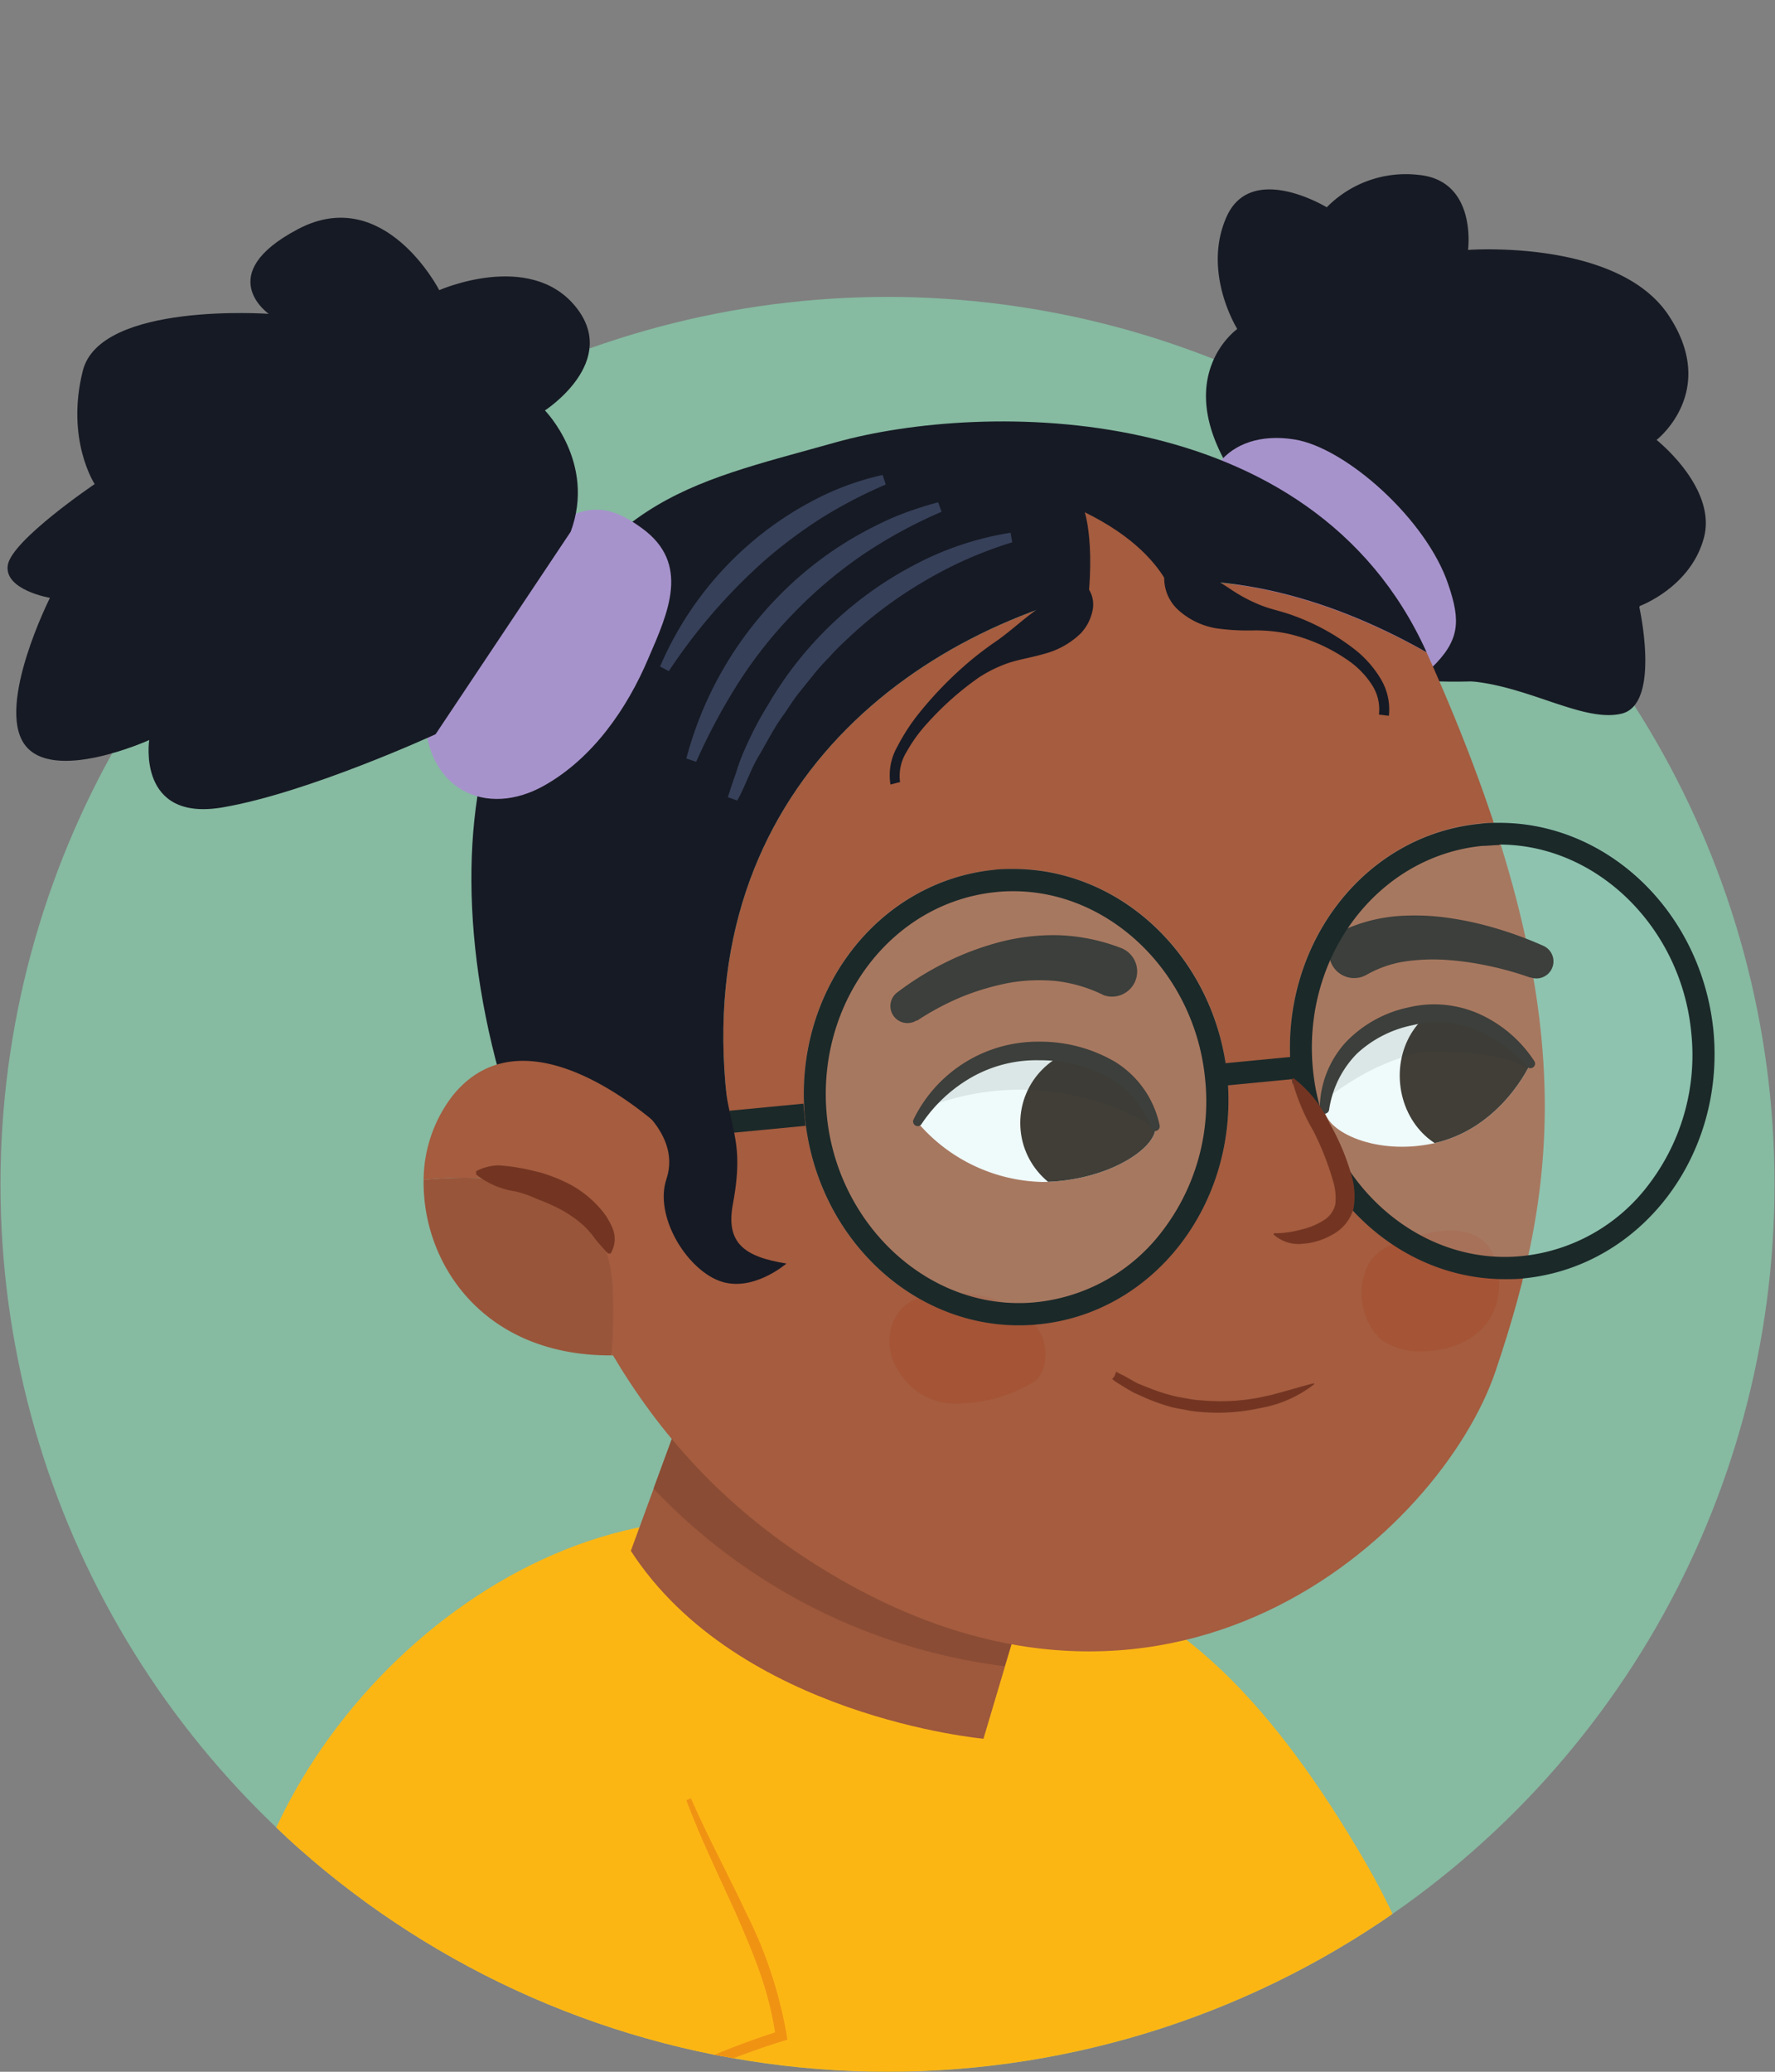 <svg xmlns="http://www.w3.org/2000/svg" xmlns:xlink="http://www.w3.org/1999/xlink" width="150" height="175" viewBox="0 0 150 175"><rect x="0" y="0" width="150" height="175" fill="#808080" stroke="none"/><defs><clipPath id="a"><path d="M0,100A75,75,0,0,0,150,100c0-20.45-4-112.57-4-112.57L1.53-12S0,79.34,0,100Z" fill="none"/></clipPath><clipPath id="b"><path d="M111.93,93.78c-.29-2.33,1.81-6.52,6.72-7.82,6.47-1.73,10.68,3.88,10.68,3.88s-2.45,5.52-8.24,6.75C116.33,97.6,112.16,95.65,111.93,93.78Z" fill="#fff"/></clipPath><clipPath id="c"><path d="M97.65,95.15c-.15-2.34-3.33-6-9-6.31-7.54-.39-11.08,6-11.08,6a14.29,14.29,0,0,0,10.52,5C93.54,99.79,97.78,97,97.65,95.15Z" fill="#fff"/></clipPath></defs><g clip-path="url(#a)"><circle cx="75" cy="100.04" r="74.96" fill="#86baa1"/><path d="M104,39.79c-5-8.1.56-12,.56-12s-3-4.77-.91-9.47,8.47-.81,8.47-.81a9.37,9.37,0,0,1,7.73-2.74c5,.45,4.21,6.34,4.21,6.34s12.62-.95,16.93,5.5-1,10.55-1,10.55,5.13,4.05,4,8.27-5.47,5.78-5.47,5.78,1.87,8.26-1.48,9.07-8.29-2.63-13.54-2.78-12.79-2.3-12.79-2.3Z" fill="#161a24"/><path d="M124.9,181.25c-2.85-9.53-6-17.93-9.48-23.89-16.3-28.07-28.91-25.23-50.52-28.64S20.19,147.1,19.64,169.53c-.09,3.5-.05,7.45.06,11.72Z" fill="#fcb614"/><path d="M46.8,44.82c-1.24-12.94-7.35-25-23.72-17.1S1.58,57.27,10.9,60.43s25.26.28,25.26.28Z" fill="#161a24"/><path d="M104,39.79s-3.33-15.9,7.66-18.76S139.23,36,140,44c.6,6.25-2.61,15.12-21.71,13.35Z" fill="#161a24"/><path d="M109.39,37.12c-5.79-.92-8.81,3.37-7.06,8.31,1.46,4.13,4.84,7.41,8.43,9.77,3.27,2.14,6.76,4.56,10.18,1.25,2.45-2.35,2.5-4,1.45-7.08C120.55,43.87,113.73,37.81,109.39,37.12Z" fill="#a793cc"/><path d="M85.89,137.53l-2.78,9.34S62.39,145,53.31,131L59,115.49Z" fill="#9e583c"/><path d="M55.23,125.74,59,115.49l26.89,22-1,3.25A49.29,49.29,0,0,1,55.23,125.74Z" fill="#8a4c34"/><path d="M93.24,49.84c10.23-2.44,20.26,1.31,27.32,5.27,13.31,29.54,11.19,44.82,5.82,60.72-4.57,13.5-27.73,35.1-57.47,16.32-15.72-9.93-21.41-24.46-26-39,8.66,0,19.33,4.73,19.33,4.73C56.43,70,74.3,54.35,93.24,49.84Z" fill="#a55c3f"/><path d="M94.18,116.25l.15-.38a4.56,4.56,0,0,0,.58.3l1,.56.26.14.28.11.55.22a16.4,16.4,0,0,0,2.25.73c.39.09.78.15,1.17.22a7.63,7.63,0,0,0,1.17.14,17.46,17.46,0,0,0,4.73-.22l1.17-.25c.38-.12.77-.2,1.15-.32.77-.21,1.54-.45,2.34-.64h0s0,0,.06,0a.05.05,0,0,1,0,.08,10.27,10.27,0,0,1-4.55,2,16.63,16.63,0,0,1-5,.33,8.74,8.74,0,0,1-1.25-.17c-.41-.08-.83-.14-1.23-.24a16.73,16.73,0,0,1-2.37-.85l-.57-.26-.28-.12-.27-.16c-.37-.21-.72-.43-1.07-.65a3.12,3.12,0,0,1-.47-.34A1.27,1.27,0,0,0,94.18,116.25Z" fill="#733522"/><path d="M42.57,59.42C50.36,42,57.67,41,70.64,37.36c12.29-3.43,40.19-3.85,49.92,17.74h0c-7.06-4-17.09-7.71-27.32-5.27-18.94,4.51-36.81,20.2-31,48,0,0-10.67-4.69-19.33-4.73C38.84,80.19,38.9,67.63,42.57,59.42Z" fill="#161a24"/><path d="M93,83.93a12.34,12.34,0,0,0-3.72-1.06,14.88,14.88,0,0,0-4,.15,21.45,21.45,0,0,0-4,1.18,22.61,22.61,0,0,0-3.76,2l-.07,0a1.44,1.44,0,0,1-1.67-2.34,25.55,25.55,0,0,1,4.18-2.59,24.1,24.1,0,0,1,4.62-1.72A18.11,18.11,0,0,1,89.55,79a16.15,16.15,0,0,1,5.14,1.06,2.11,2.11,0,1,1-1.43,4L93.15,84Z" fill="#1f1510"/><path d="M113.42,78.62A13.56,13.56,0,0,1,118,77.39a19.89,19.89,0,0,1,4.38.14,28,28,0,0,1,4.12.91,32.43,32.43,0,0,1,3.94,1.46,1.44,1.44,0,0,1-1.07,2.67l-.07,0a27,27,0,0,0-3.59-1,24.81,24.81,0,0,0-3.68-.5,16.42,16.42,0,0,0-3.53.18,9.6,9.6,0,0,0-3,1.08l0,0a2.11,2.11,0,0,1-2.13-3.65Z" fill="#1f1510"/><path d="M111.93,93.78c-.29-2.33,1.81-6.52,6.72-7.82,6.47-1.73,10.68,3.88,10.68,3.88s-2.45,5.52-8.24,6.75C116.33,97.6,112.16,95.65,111.93,93.78Z" fill="#fff"/><g clip-path="url(#b)"><ellipse cx="123.97" cy="91.02" rx="5.68" ry="6.42" transform="translate(-8.12 12.24) rotate(-5.48)" fill="#24140b"/><path d="M107.33,93.42A7.86,7.86,0,0,1,110,91.11a2,2,0,0,1-.17-2.74c2.13-2.08,5.15-2.73,7.86-3.32a19.6,19.6,0,0,1,9.2.1A33.53,33.53,0,0,1,135,88.34c2.36,1.33,4.58,3,5.58,5.9.35,1-.72,2.27-1.55,1.4a24.44,24.44,0,0,0-7.06-5.13,1.27,1.27,0,0,1,.06.18.49.49,0,0,1-.18.57c.08.38-.34.78-.66.49a12.18,12.18,0,0,0-3.59-2.22,23,23,0,0,0-5.74-.69c-.55,0-1.09,0-1.64,0a19,19,0,0,0-5.83,2.39,27.23,27.23,0,0,0-2.86,2,11.47,11.47,0,0,1-2.82,2A1.21,1.21,0,0,1,107.33,93.42Z" opacity="0.1"/></g><path d="M111.53,93.78a8.42,8.42,0,0,1,2.14-5.68,10.21,10.21,0,0,1,5.33-3,9.35,9.35,0,0,1,6.1.59,10.9,10.9,0,0,1,4.56,3.94.38.38,0,0,1-.12.54.4.4,0,0,1-.51-.07l0,0a11.88,11.88,0,0,0-4.42-3.16,8.81,8.81,0,0,0-5.25-.34A9.73,9.73,0,0,0,114.67,89a8.49,8.49,0,0,0-2.35,4.74v0a.39.39,0,0,1-.44.33A.41.41,0,0,1,111.53,93.78Z" fill="#1f1510"/><path d="M97.65,95.15c-.15-2.34-3.33-6-9-6.31-7.54-.39-11.08,6-11.08,6a14.29,14.29,0,0,0,10.52,5C93.54,99.79,97.78,97,97.65,95.15Z" fill="#fff"/><g clip-path="url(#c)"><circle cx="92.64" cy="94.86" r="6.42" fill="#24140b"/><path d="M77.38,91a19.84,19.84,0,0,1,22.2,1.5,1.44,1.44,0,0,1-.47,2.48.64.64,0,0,1-1,.61,21.74,21.74,0,0,0-19.42-2.2C77.26,93.86,76,91.78,77.38,91Z" opacity="0.1"/></g><path d="M97.27,95.23a8.31,8.31,0,0,0-3.75-4.3,12,12,0,0,0-5.67-1.37,11.1,11.1,0,0,0-5.64,1.38,12.59,12.59,0,0,0-4.33,4l0,0a.38.38,0,0,1-.54.12.39.39,0,0,1-.14-.5,11.68,11.68,0,0,1,10.69-6.57,12.51,12.51,0,0,1,6.34,1.7A8.31,8.31,0,0,1,98,95.07a.4.4,0,0,1-.31.46.38.38,0,0,1-.44-.25Z" fill="#1f1510"/><path d="M77.46,109.74a10.83,10.83,0,0,1,8,.56,2.21,2.21,0,0,1,1.22.81l.11.14a8.34,8.34,0,0,1,.77.8c1.17,1.43,1,4-.29,4.73a12.56,12.56,0,0,1-5.89,1.76,5.64,5.64,0,0,1-5.6-3C74.35,113.09,75.62,110.28,77.46,109.74Z" fill="#a55436"/><path d="M115.65,106.79c.88-1.48,2.52-1.92,3.82-2.32,2.4-.73,7.07-1.53,7.2,3.81.1,4.27-3.53,5.73-6,5.84a5.75,5.75,0,0,1-4-1A5.47,5.47,0,0,1,115.65,106.79Z" fill="#a55436"/><path d="M99.61,52.61s.41-5.24-7.94-9.34c0,0,1.28,3.85-.42,11.67Z" fill="#a55c3f"/><g opacity="0.2"><ellipse cx="126.94" cy="88.74" rx="17.94" ry="19.29" transform="translate(-7.89 12.52) rotate(-5.48)" fill="#ade7e5"/></g><g opacity="0.2"><ellipse cx="85.86" cy="92.67" rx="17.94" ry="19.29" transform="translate(-8.45 8.61) rotate(-5.48)" fill="#ade7e5"/></g><path d="M126.71,71.34c8.24,0,15.36,7,16.21,15.86A18,18,0,0,1,139.37,100a15.32,15.32,0,0,1-10.77,6.1,13.88,13.88,0,0,1-1.44.07c-8.24,0-15.36-7-16.21-15.86-.92-9.55,5.51-18,14.33-18.86.47,0,1-.07,1.43-.07m0-1.88c-.53,0-1.07,0-1.61.08-9.87.94-17,10.31-16,20.91,1,10,8.89,17.56,18.08,17.56.54,0,1.07,0,1.62-.07,9.86-1,17-10.31,16-20.91-1-10-8.9-17.57-18.09-17.57Z" fill="#1b2929"/><path d="M85.63,75.28c8.24,0,15.36,7,16.21,15.86a18,18,0,0,1-3.55,12.76A15.35,15.35,0,0,1,87.52,110a13.88,13.88,0,0,1-1.44.07c-8.23,0-15.36-7-16.21-15.86-.91-9.56,5.51-18,14.33-18.86a13.69,13.69,0,0,1,1.43-.07m0-1.88c-.53,0-1.07,0-1.61.07-9.87,1-17,10.31-16,20.92,1,10,8.89,17.56,18.08,17.56a14.64,14.64,0,0,0,1.62-.08c9.86-.94,17-10.3,16-20.91-1-10-8.89-17.56-18.09-17.56Z" fill="#1b2929"/><path d="M35.9,60.4C36,66.71,41.1,69.12,46,66.35c4.1-2.31,7-6.5,8.79-10.74,1.67-3.86,3.59-8-.55-11-2.95-2.16-4.66-1.91-7.78-.23C41,47.32,35.83,55.68,35.9,60.4Z" fill="#a793cc"/><line x1="109.72" y1="90.16" x2="103.47" y2="90.76" fill="none" stroke="#1b2929" stroke-miterlimit="10" stroke-width="1.88"/><line x1="67.98" y1="94.16" x2="61.73" y2="94.76" fill="none" stroke="#1b2929" stroke-miterlimit="10" stroke-width="1.88"/><path d="M51.78,108.56a47.15,47.15,0,0,1-.1,5.93c-10.87.05-16-7.8-15.88-14.83C50.79,98.21,51.54,106,51.78,108.56Z" fill="#99553a"/><path d="M35.8,99.66a11.77,11.77,0,0,1,2.46-7.12c6.59-8.16,18.26,3.3,18.26,3.3l2.57,17.55a28.62,28.62,0,0,1-7.28,1.1h-.13a47.15,47.15,0,0,0,.1-5.93C51.54,106,50.79,98.21,35.8,99.66Z" fill="#a55c3f"/><path d="M51.39,105.88a14.1,14.1,0,0,1-1.14-1.29,7.43,7.43,0,0,0-1-1.13,10.31,10.31,0,0,0-2.64-1.67c-.47-.24-1-.41-1.5-.63s-1-.39-1.6-.53a6.9,6.9,0,0,1-3.27-1.42l0-.28a4.15,4.15,0,0,1,1.88-.49,14.12,14.12,0,0,1,1.82.22c.61.1,1.22.26,1.82.41a13.23,13.23,0,0,1,1.78.67,9,9,0,0,1,3.16,2.32,5.81,5.81,0,0,1,1.08,1.73,2.33,2.33,0,0,1-.18,2.09Z" fill="#733522"/><path d="M109.28,91.17c2.5,4,4.59,8.66,4.06,10.81s-4,3-5.68,2.25" fill="#a55c3f"/><path d="M109.36,91.11a10.36,10.36,0,0,1,3,3.77,19.7,19.7,0,0,1,1.88,4.49,6.23,6.23,0,0,1,.15,2.68,3.58,3.58,0,0,1-1.8,2.24,5.75,5.75,0,0,1-2.49.77,3.17,3.17,0,0,1-2.43-.74.1.1,0,0,1,0-.15.11.11,0,0,1,.08,0h0a8.3,8.3,0,0,0,2.17-.3,6.06,6.06,0,0,0,1.92-.78,2.16,2.16,0,0,0,1-1.34,4.9,4.9,0,0,0-.19-2A24.1,24.1,0,0,0,111,95.55a17.27,17.27,0,0,1-1.81-4.33.1.1,0,0,1,.08-.12A.11.11,0,0,1,109.36,91.11Z" fill="#733522"/><path d="M85.54,45.81A34.26,34.26,0,0,0,78,49.16a35.25,35.25,0,0,0-6.52,4.93,19.84,19.84,0,0,0-1.44,1.46,18.1,18.1,0,0,0-1.36,1.53l-1.28,1.59c-.42.55-.77,1.13-1.17,1.69-.82,1.11-1.42,2.34-2.13,3.53S63,66.39,62.3,67.62l-.79-.28c.21-.67.43-1.35.67-2a16.15,16.15,0,0,1,.74-2,29.34,29.34,0,0,1,2-3.83A30.8,30.8,0,0,1,77.25,47.73,26,26,0,0,1,85.4,45Z" fill="#364059"/><path d="M74.85,40.93a39.65,39.65,0,0,0-5.45,2.84,40.59,40.59,0,0,0-4.88,3.66,47.58,47.58,0,0,0-8,9.26l-.74-.39A28.55,28.55,0,0,1,63.28,46a28,28,0,0,1,5.31-3.65,23.28,23.28,0,0,1,6-2.23Z" fill="#364059"/><path d="M79.57,43.23a40.65,40.65,0,0,0-6.68,3.64,37.72,37.72,0,0,0-5.76,4.86,37.24,37.24,0,0,0-4.7,5.9,51.44,51.44,0,0,0-3.6,6.72L58,64.07a30.77,30.77,0,0,1,7.74-13.65A30.33,30.33,0,0,1,72,45.49a33.47,33.47,0,0,1,3.53-1.8,29.49,29.49,0,0,1,3.75-1.26Z" fill="#364059"/><path d="M91.8,49.49a2.41,2.41,0,0,1,.51,2.16,3.91,3.91,0,0,1-1,1.87,6.91,6.91,0,0,1-3,1.69c-1,.3-2,.45-3,.76a11.41,11.41,0,0,0-2.58,1.25,25.43,25.43,0,0,0-4.39,3.9,12.54,12.54,0,0,0-1.71,2.36,3.86,3.86,0,0,0-.57,2.58l-.81.21a4.87,4.87,0,0,1,.58-3.2,17,17,0,0,1,1.68-2.63A32,32,0,0,1,81.78,56a28.81,28.81,0,0,1,2.54-1.93c.85-.61,1.65-1.31,2.42-1.92a22.85,22.85,0,0,1,2.11-1.48,5.43,5.43,0,0,1,.92-.42A3.18,3.18,0,0,0,91,49.52Z" fill="#161a24"/><path d="M99.25,47.67a9.85,9.85,0,0,1,2.76.87c.65.37,1.29.77,2,1.24a13.19,13.19,0,0,0,2.45,1.31c.88.37,1.91.55,2.9.93a18.78,18.78,0,0,1,5.33,3,9.17,9.17,0,0,1,2,2.34,5,5,0,0,1,.68,3.1l-.84-.1a3.79,3.79,0,0,0-.61-2.54,7.34,7.34,0,0,0-1.94-2,14.65,14.65,0,0,0-5.13-2.29,13.37,13.37,0,0,0-2.85-.28,19.08,19.08,0,0,1-3.24-.18,6.34,6.34,0,0,1-3.16-1.52,3.63,3.63,0,0,1-1.13-3.49Z" fill="#161a24"/><path d="M60.93,86.5c0,9,2.25,8.53,1,15.23-.59,3.21.88,4.42,4.53,5,0,0-2.91,2.53-5.71,1.45s-5.47-5.49-4.43-8.59c1.4-4.19-3.86-7.29-3.86-7.29Z" fill="#161a24"/><path d="M48.23,44.91c2.16-5.83-2.18-10.24-2.18-10.24s6.43-4.15,2.54-8.83-11.47-1.33-11.47-1.33-4.61-9-11.91-5.17-2.5,7.17-2.5,7.17S8.47,25.49,7,31.31,8,40.89,8,40.89,1,45.62.66,47.73,4.22,50.5,4.22,50.5s-4.53,9-2.16,12.36,10.55-.35,10.55-.35-1.06,6.93,6.2,5.69,18-6.18,18-6.18Z" fill="#161a24"/><path d="M44.21,181.25l21.9-9.8s-6.71-23.24-15.47-28.51-27.34,3.55-27.81,18.61a91.86,91.86,0,0,0,1.63,19.7Z" fill="#fcb614"/><path d="M45.68,180.36c3.42-1.3,6.67-3,10-4.59a63.13,63.13,0,0,1,10.22-4.22l-.34.52a28.52,28.52,0,0,0-1.24-5.14c-.57-1.68-1.27-3.32-2-5-1.46-3.26-3.06-6.49-4.32-9.87l.39-.16c1.43,3.28,3.14,6.43,4.67,9.69a36.93,36.93,0,0,1,3.42,10.3l.06.41-.4.11A68.2,68.2,0,0,0,56,176.51a89.92,89.92,0,0,1-10.18,4.25Z" fill="#f09313"/><path d="M23,161.56c.12,3.14.22,6.27.5,9.39.11,1.57.27,3.13.44,4.69l.52,4.68-.41.08c-.39-1.54-.68-3.09-.93-4.66s-.41-3.13-.55-4.71a55.69,55.69,0,0,1,0-9.49Z" fill="#f09313"/></g></svg>